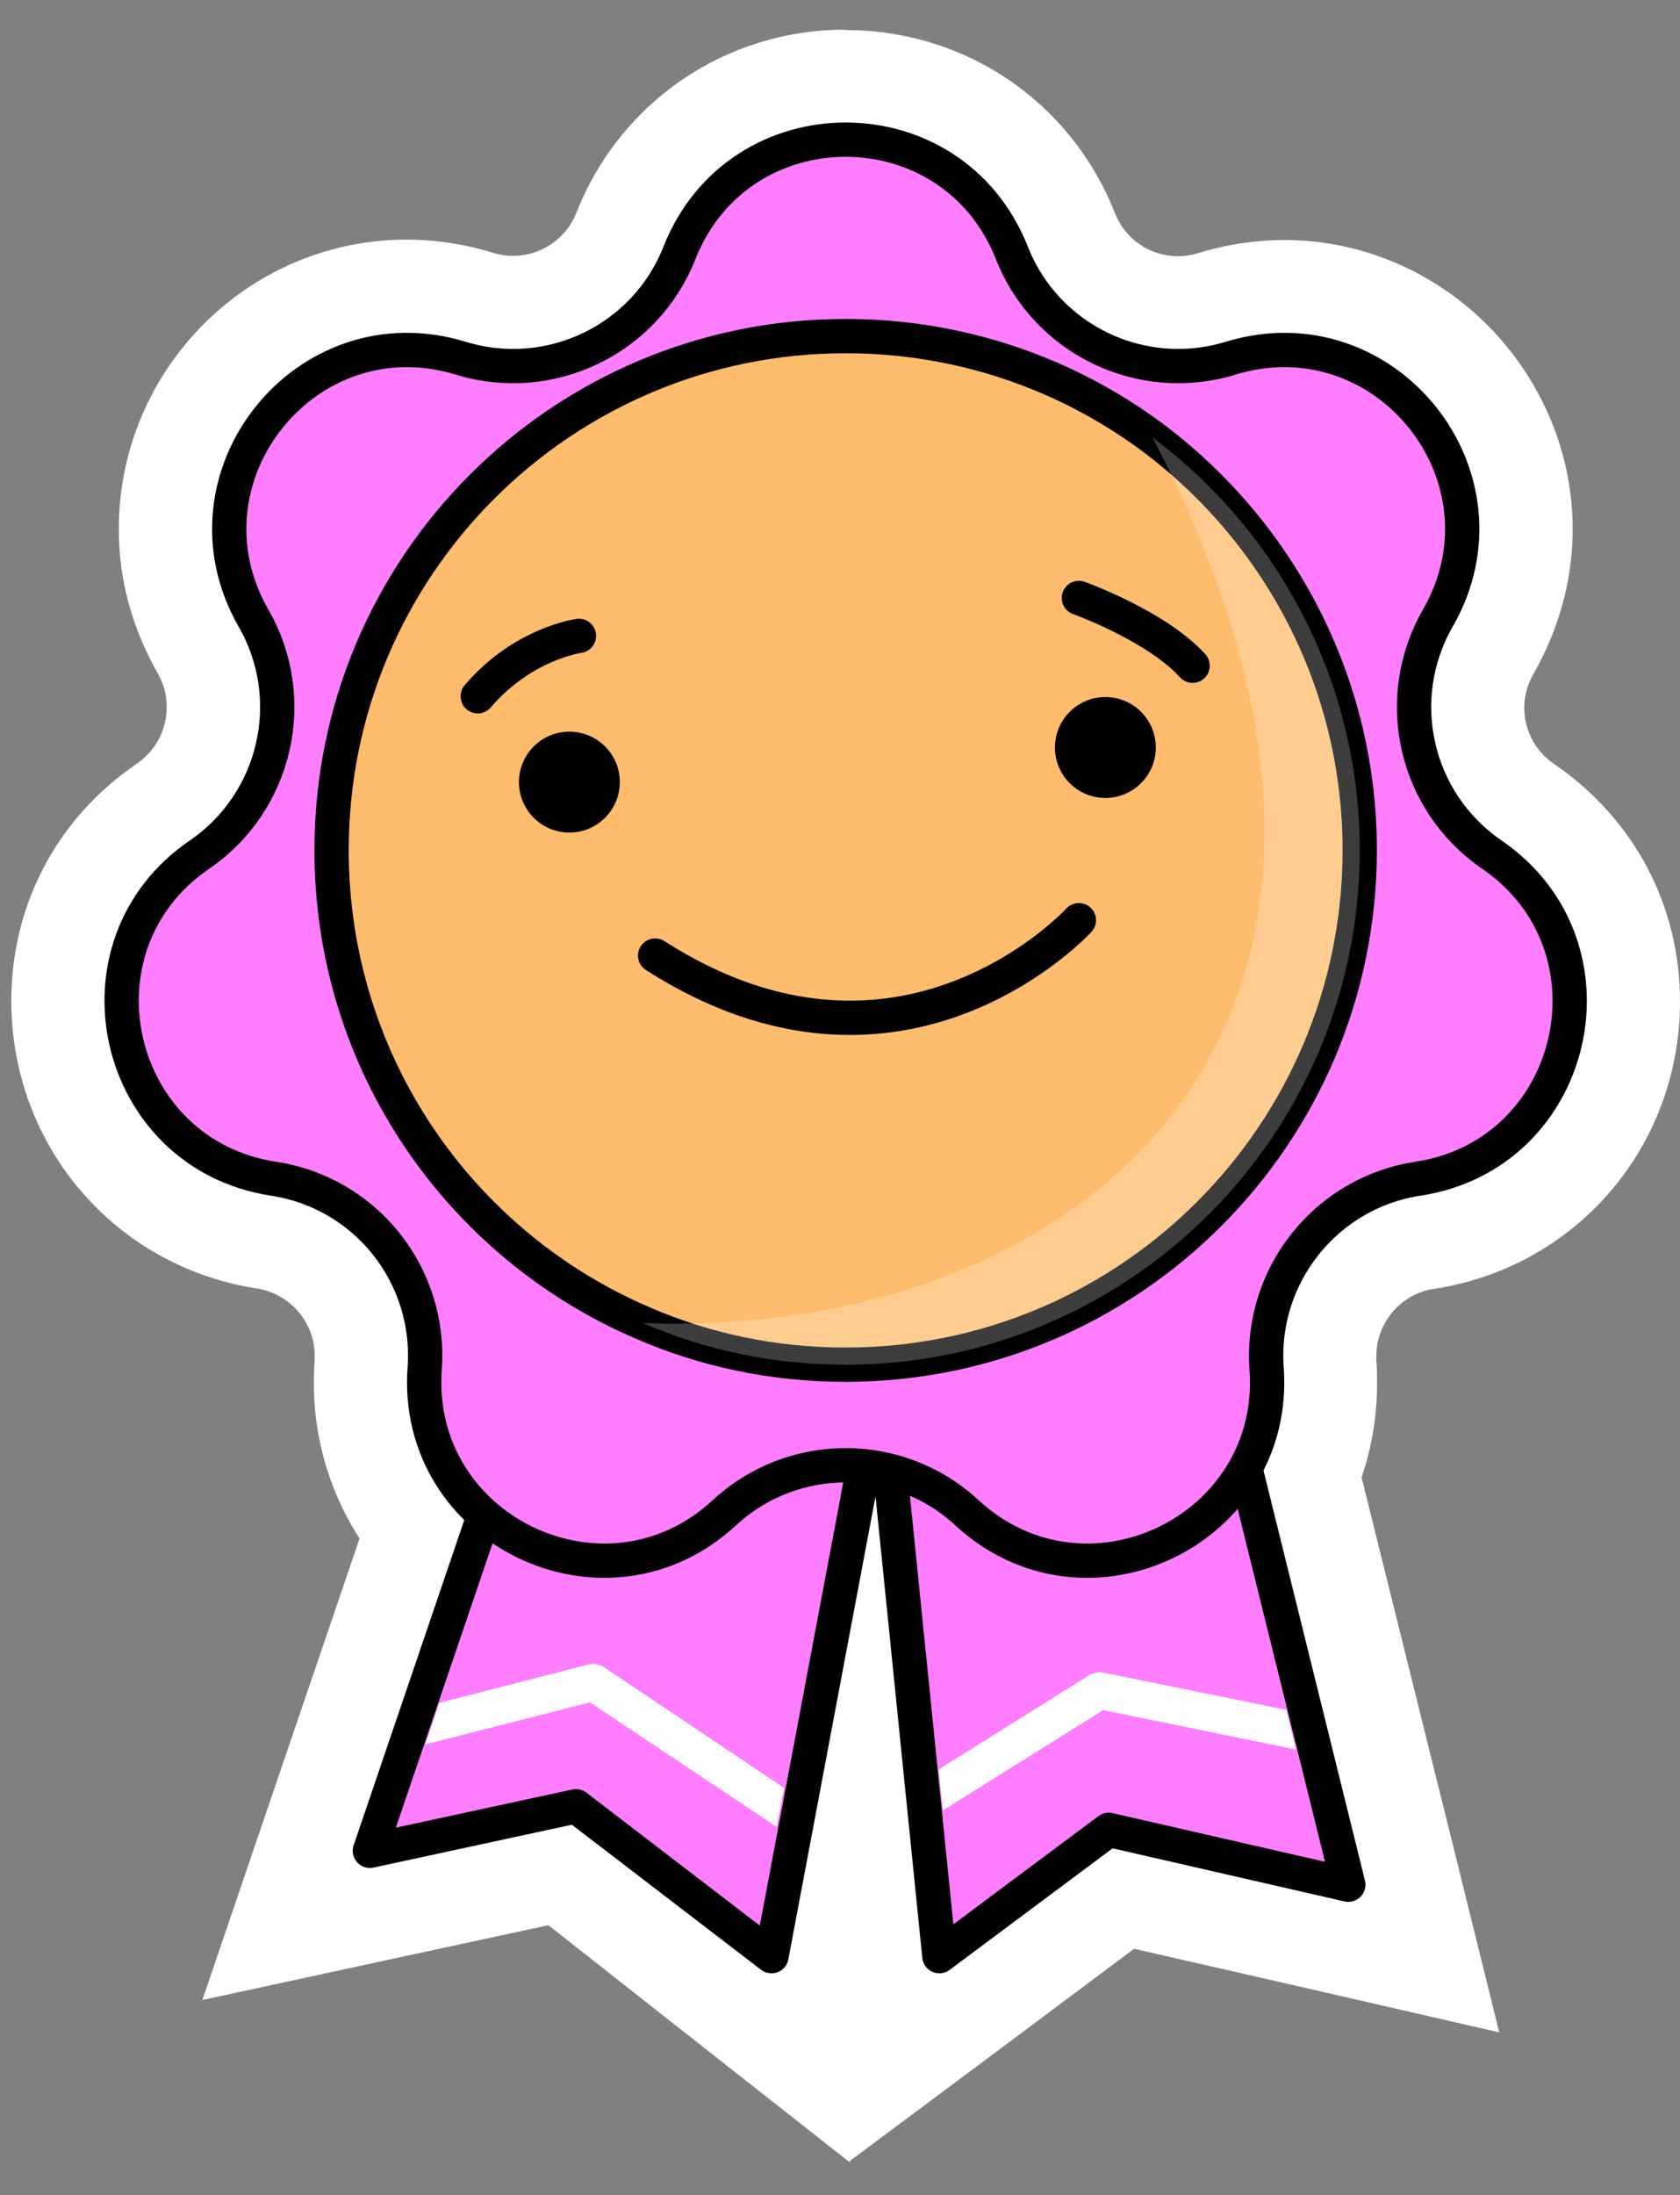 <svg width="49" height="64" viewBox="0 0 49 64" fill="none" xmlns="http://www.w3.org/2000/svg">
<rect x="0" y="0" width="49" height="64" fill="#808080" stroke="none"/>
<path d="M16.392 54.4L8.34 56.14L12.269 44.587C11.185 43.256 10.648 41.559 10.777 39.788C10.777 39.691 10.777 39.605 10.777 39.508C10.777 37.758 9.467 36.234 7.728 35.965C4.367 35.45 1.93 32.594 1.93 29.18C1.93 26.914 3.014 24.874 4.893 23.586C5.87 22.92 6.461 21.803 6.461 20.612C6.461 19.967 6.3 19.366 5.988 18.829C5.376 17.766 5.065 16.617 5.065 15.426C5.065 11.722 8.179 8.597 11.851 8.597C12.538 8.597 13.225 8.704 13.901 8.908C14.245 9.005 14.599 9.059 14.954 9.059C16.446 9.059 17.767 8.168 18.303 6.783C19.356 4.12 21.782 2.466 24.649 2.466C27.516 2.466 29.953 4.12 31.005 6.783C31.553 8.168 32.862 9.059 34.355 9.059C34.709 9.059 35.074 9.005 35.418 8.898C36.094 8.694 36.782 8.597 37.469 8.597C39.863 8.597 42.107 9.907 43.331 12.022C44.555 14.137 44.555 16.682 43.331 18.819C43.009 19.366 42.848 19.989 42.848 20.612C42.848 21.803 43.428 22.909 44.415 23.575C46.305 24.863 47.389 26.914 47.389 29.18C47.389 32.594 44.952 35.45 41.581 35.955C39.842 36.223 38.532 37.748 38.532 39.519C38.532 39.605 38.532 39.68 38.532 39.766C38.542 39.959 38.542 40.142 38.542 40.303C38.542 41.237 38.36 42.128 38.016 42.944L41.527 57.085L32.702 55.066L26.098 60.005L25.229 51.555L23.683 60.112L16.403 54.39L16.392 54.4Z" fill="#EAC3A0"/>
<path d="M24.66 4.077C26.657 4.077 28.643 5.172 29.513 7.373C30.318 9.413 32.272 10.669 34.355 10.669C34.86 10.669 35.375 10.594 35.89 10.444C36.427 10.283 36.953 10.207 37.469 10.207C41.248 10.207 44.007 14.406 41.935 18.024C41.463 18.84 41.237 19.742 41.237 20.622C41.237 22.286 42.043 23.918 43.503 24.917C45.06 25.98 45.779 27.59 45.779 29.19C45.779 31.584 44.158 33.947 41.345 34.376C38.789 34.763 36.921 36.985 36.921 39.53C36.921 39.659 36.921 39.777 36.932 39.906C36.943 40.045 36.943 40.185 36.943 40.314C36.943 41.237 36.717 42.064 36.32 42.783L39.337 54.948L32.337 53.348L27.408 57.031L25.948 42.826C25.69 42.815 25.454 42.804 25.175 42.804L22.566 57.213L16.79 52.672L10.777 53.971L14.105 44.19C12.967 43.191 12.248 41.699 12.377 39.916C12.387 39.788 12.387 39.659 12.387 39.519C12.387 36.985 10.53 34.773 7.964 34.387C5.162 33.957 3.54 31.595 3.54 29.19C3.54 27.601 4.249 25.991 5.806 24.928C7.277 23.918 8.071 22.297 8.071 20.622C8.071 19.742 7.856 18.851 7.384 18.035C6.89 17.176 6.675 16.295 6.675 15.436C6.675 12.666 8.973 10.218 11.851 10.218C12.355 10.218 12.892 10.293 13.429 10.454C13.934 10.605 14.449 10.68 14.954 10.68C17.047 10.68 19.001 9.424 19.807 7.384C20.676 5.183 22.663 4.088 24.649 4.088M24.649 0.866C21.17 0.866 18.089 2.96 16.811 6.203C16.51 6.965 15.78 7.459 14.954 7.459C14.76 7.459 14.556 7.427 14.352 7.362C13.547 7.115 12.699 6.986 11.861 6.986C7.234 6.986 3.465 10.777 3.465 15.426C3.465 16.907 3.852 18.314 4.603 19.634C4.775 19.935 4.861 20.257 4.861 20.611C4.861 21.277 4.55 21.878 3.991 22.265C1.661 23.854 0.33 26.377 0.33 29.18C0.33 33.399 3.336 36.921 7.491 37.565C8.458 37.715 9.177 38.553 9.177 39.508C9.177 39.562 9.177 39.605 9.177 39.659C9.038 41.538 9.51 43.341 10.487 44.855L7.738 52.919L5.902 58.309L11.464 57.106L15.995 56.129L20.58 59.736L24.788 63.044V63.001L29.341 59.608L33.077 56.816L38.628 58.083L43.728 59.253L42.472 54.175L39.713 43.073C40.013 42.203 40.164 41.28 40.164 40.324C40.164 40.12 40.164 39.895 40.142 39.669V39.541C40.142 38.563 40.861 37.715 41.828 37.576C45.983 36.942 49 33.42 49 29.201C49 26.388 47.658 23.865 45.317 22.265C44.781 21.9 44.458 21.288 44.458 20.633C44.458 20.289 44.555 19.946 44.727 19.645C46.251 16.982 46.251 13.847 44.727 11.227C43.213 8.618 40.432 6.997 37.469 6.997C36.631 6.997 35.783 7.126 34.967 7.373C34.763 7.437 34.559 7.47 34.366 7.47C33.539 7.47 32.82 6.976 32.519 6.213C31.241 2.971 28.16 0.877 24.67 0.877L24.649 0.866Z" fill="white"/>
<path d="M35.579 39.809L39.326 54.948L32.337 53.348L27.398 57.031L25.808 41.355L35.579 39.809Z" fill="#FF7DFF" stroke="black" stroke-linejoin="round"/>
<path d="M25.39 41.699L22.502 57.031L16.8 52.661L10.788 53.96L15.866 39.036L25.39 41.699Z" fill="#FF7DFF" stroke="black" stroke-linejoin="round"/>
<path d="M29.513 7.373C30.511 9.907 33.292 11.238 35.89 10.444C40.411 9.059 44.297 13.922 41.935 18.024C40.582 20.386 41.27 23.382 43.514 24.917C47.411 27.59 46.026 33.657 41.355 34.365C38.671 34.773 36.749 37.189 36.943 39.895C37.286 44.608 31.682 47.314 28.203 44.104C26.206 42.257 23.124 42.257 21.127 44.104C17.659 47.314 12.044 44.608 12.387 39.895C12.581 37.178 10.67 34.773 7.975 34.365C3.304 33.646 1.919 27.58 5.817 24.917C8.061 23.382 8.748 20.375 7.395 18.024C5.043 13.922 8.919 9.059 13.44 10.444C16.038 11.238 18.819 9.907 19.817 7.373C21.557 2.971 27.773 2.971 29.513 7.373Z" fill="#FF7DFF" stroke="black" stroke-linejoin="round"/>
<path d="M39.659 24.788C39.659 33.077 32.938 39.787 24.66 39.787C22.555 39.787 20.558 39.358 18.754 38.574C13.407 36.287 9.671 30.973 9.671 24.788C9.671 16.51 16.381 9.799 24.66 9.799C28.02 9.799 31.112 10.895 33.614 12.752C37.275 15.49 39.659 19.86 39.659 24.788Z" fill="#FFBC6C" stroke="black" stroke-linejoin="round"/>
<path d="M16.607 24.273C17.419 24.273 18.078 23.614 18.078 22.802C18.078 21.989 17.419 21.331 16.607 21.331C15.795 21.331 15.136 21.989 15.136 22.802C15.136 23.614 15.795 24.273 16.607 24.273Z" fill="black"/>
<path d="M32.24 23.264C33.052 23.264 33.711 22.605 33.711 21.793C33.711 20.98 33.052 20.322 32.24 20.322C31.428 20.322 30.769 20.98 30.769 21.793C30.769 22.605 31.428 23.264 32.24 23.264Z" fill="black"/>
<path d="M31.467 26.828C31.467 26.828 26.313 32.476 19.109 27.859" stroke="black" stroke-miterlimit="10" stroke-linecap="round"/>
<path d="M16.886 18.539C16.886 18.539 15.254 18.754 13.934 20.3L16.886 18.539Z" fill="#FF7DFF"/>
<path d="M16.886 18.539C16.886 18.539 15.254 18.754 13.934 20.3" stroke="black" stroke-linecap="round" stroke-linejoin="round"/>
<path d="M31.467 17.433C31.467 17.433 33.721 18.239 34.785 19.409L31.467 17.433Z" fill="#FF7DFF"/>
<path d="M31.467 17.433C31.467 17.433 33.721 18.239 34.785 19.409" stroke="black" stroke-linecap="round" stroke-linejoin="round"/>
<path d="M37.801 51.008L32.175 49.859L27.591 52.725C27.591 52.725 27.537 52.758 27.505 52.768L27.376 51.587L31.789 48.828C31.907 48.764 32.047 48.731 32.186 48.764L37.512 49.848L37.801 51.008Z" fill="white"/>
<path d="M22.867 52.124L22.652 53.262L17.208 49.633L12.409 50.857L12.817 49.644L17.165 48.527C17.316 48.495 17.477 48.517 17.606 48.602L22.867 52.124Z" fill="white"/>
<g style="mix-blend-mode:overlay" opacity="0.24">
<path d="M39.659 24.788C39.659 33.077 32.938 39.787 24.66 39.787C22.555 39.787 20.558 39.358 18.754 38.574C31.467 39.036 42.622 30.006 33.614 12.752C37.275 15.49 39.659 19.86 39.659 24.788Z" fill="white"/>
</g>
</svg>
